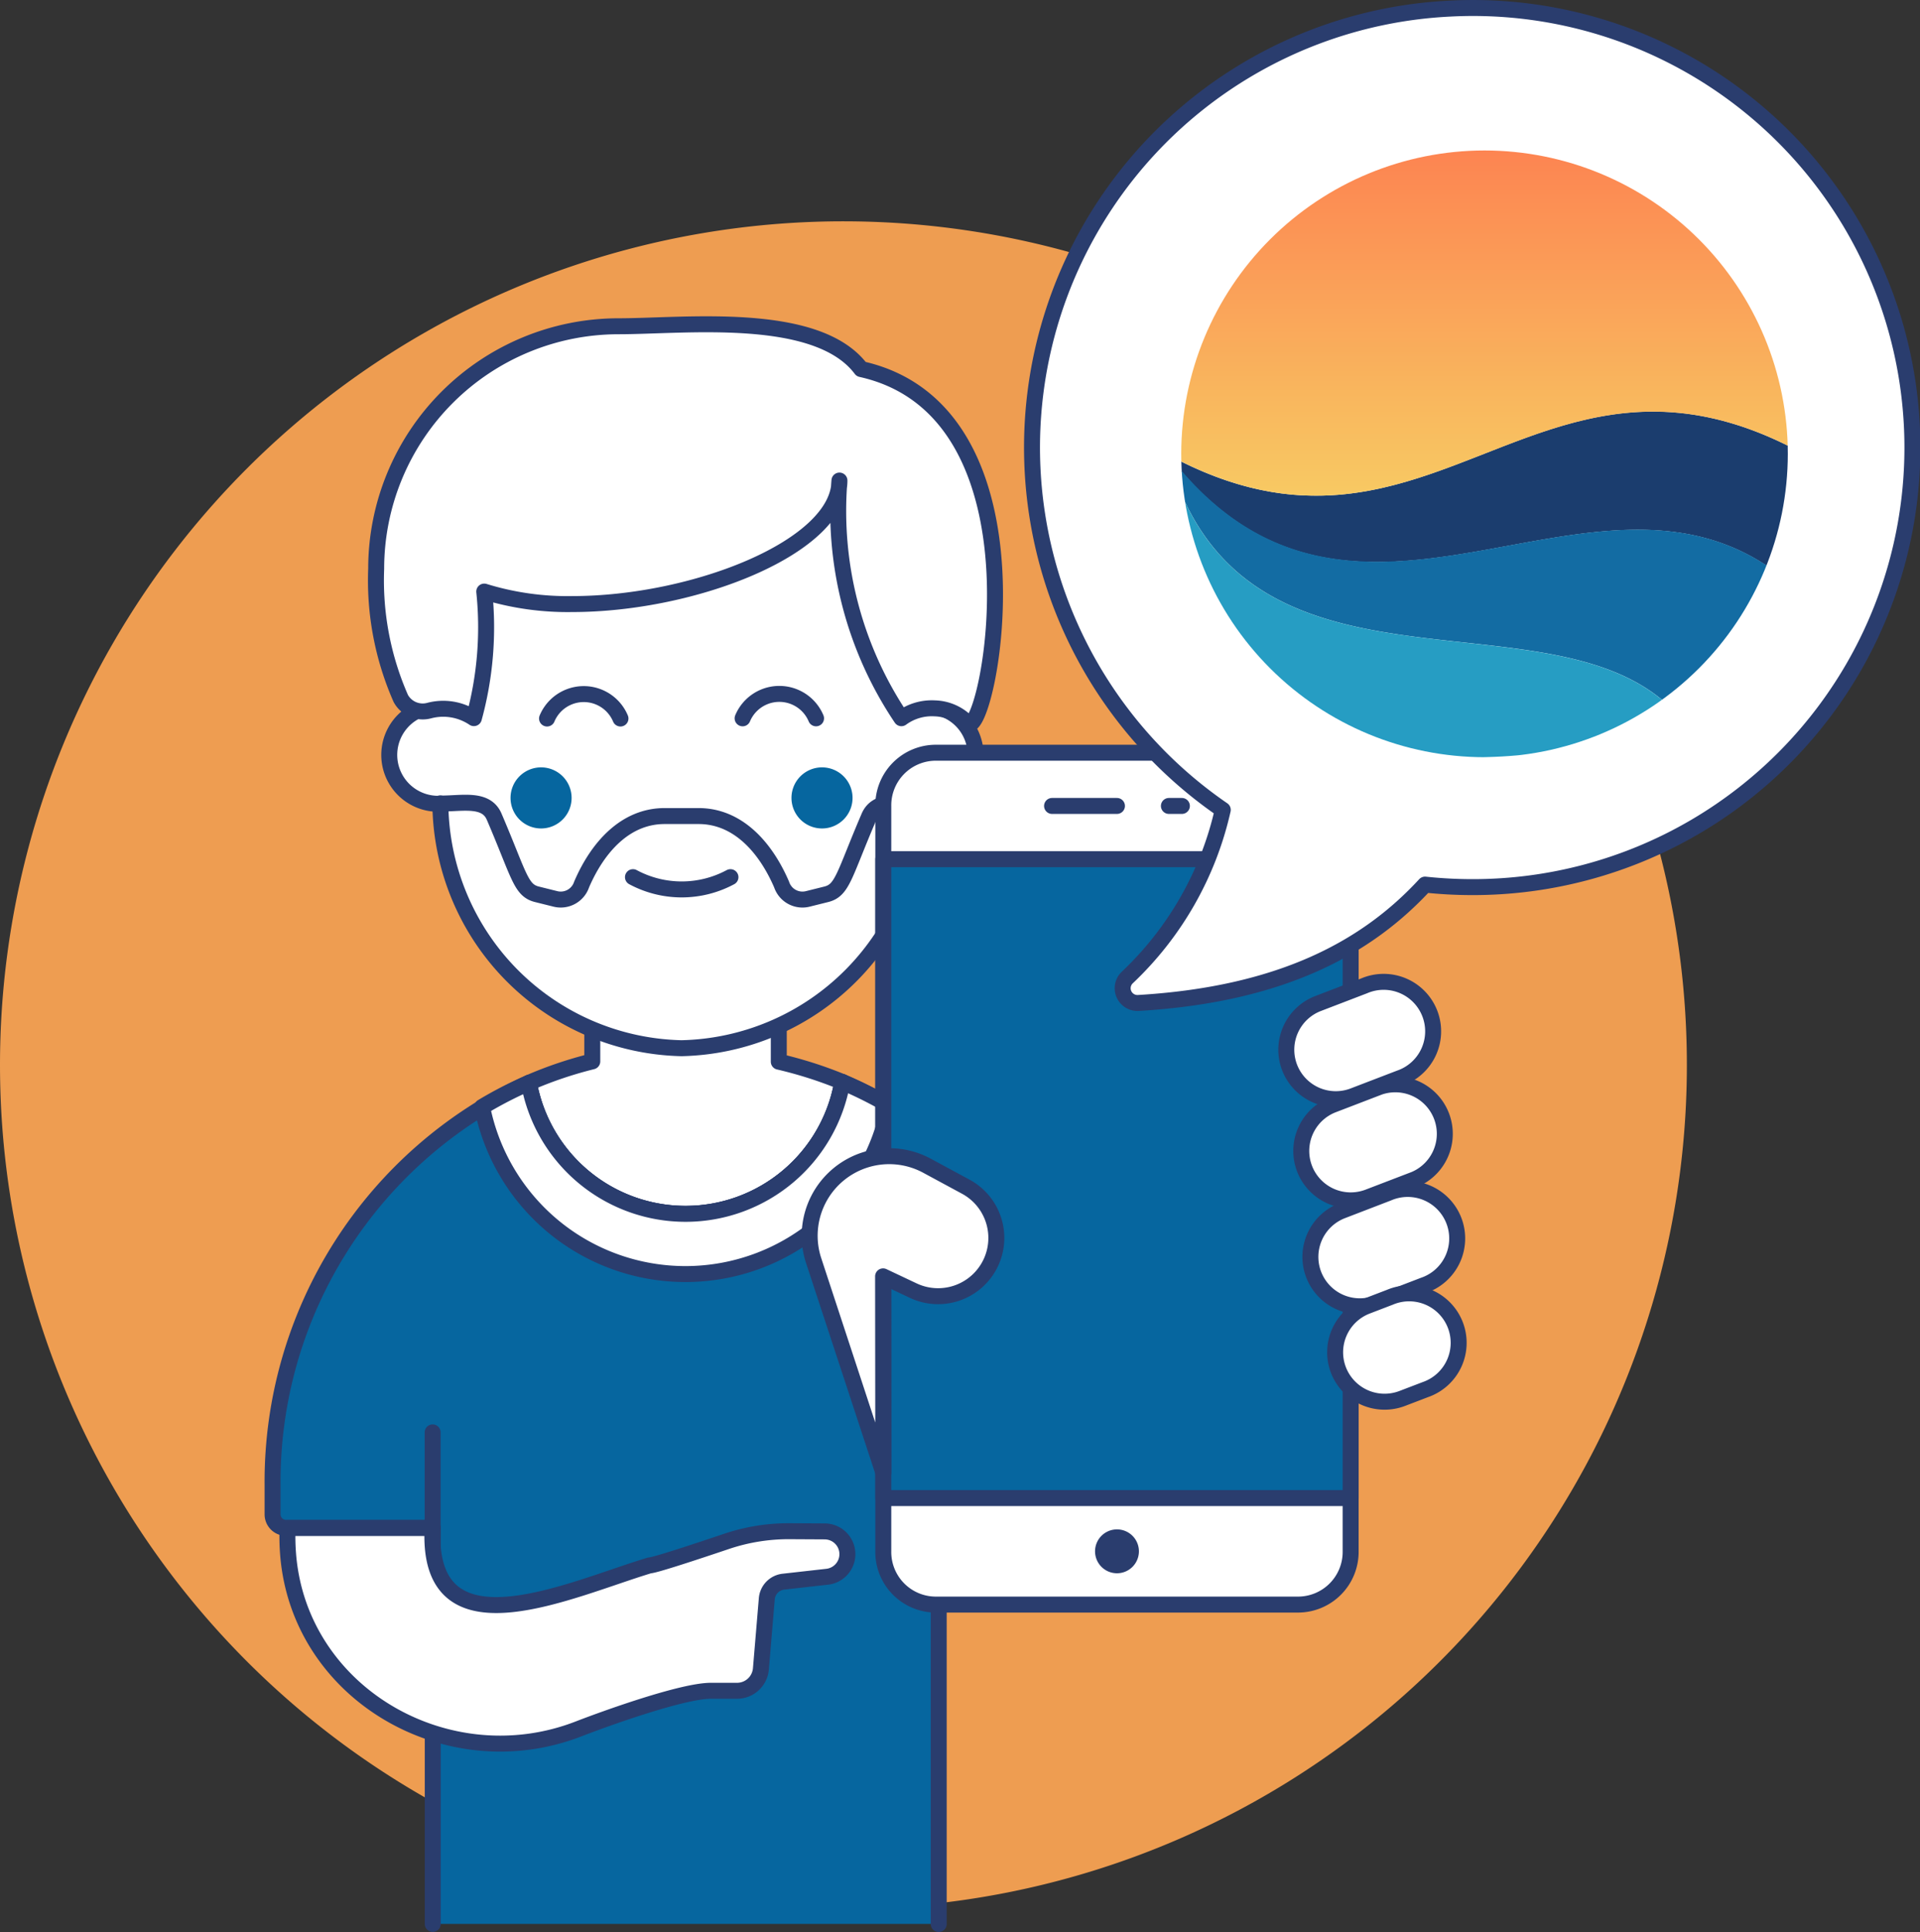 <svg xmlns="http://www.w3.org/2000/svg" xmlns:xlink="http://www.w3.org/1999/xlink" width="120.281" height="121.002" viewBox="0 0 120.281 121.002">
  <rect x="0" y="0" width="120.281" height="121.002" fill="#333333" stroke="none"/>
  <defs>
    <clipPath id="clip-path">
      <path id="Path_6" data-name="Path 6" d="M19-455.827a19.009,19.009,0,0,1,19,19,19.009,19.009,0,0,1-19,19,19.009,19.009,0,0,1-19-19A19.009,19.009,0,0,1,19-455.827Z" transform="translate(0 455.827)" fill="none" clip-rule="evenodd"/>
    </clipPath>
    <clipPath id="clip-path-2">
      <path id="Path_5" data-name="Path 5" d="M29.411-440.37q.011.149.019.3h0l0,0c-.226-.123-.45-.239-.672-.351l-.186-.094q-.3-.148-.592-.285l-.13-.06q-.28-.128-.557-.245l-.252-.106q-.2-.081-.395-.157-.237-.092-.472-.177l-.263-.094c-.131-.046-.261-.089-.391-.131l-.1-.03c-10.21-3.249-16.606,3.9-25.445,4.395H-.055q-.266.014-.536.021l-.081,0q-.271,0-.545,0h-.074q-.275-.005-.554-.02l-.068,0q-.286-.016-.575-.042l-.055-.005q-.3-.028-.6-.068l-.051-.007q-.3-.04-.6-.092l-.05-.009q-.308-.054-.62-.119l-.041-.009q-.322-.069-.649-.151l-.027-.007q-.329-.084-.663-.182l-.029-.009q-.333-.1-.671-.212l-.029-.01q-.343-.116-.691-.247l-.017-.006q-.354-.134-.715-.285l-.013-.006q-.358-.15-.722-.317l-.023-.01q-.363-.167-.733-.353l-.017-.009q-.377-.189-.76-.4h0c3.2,11.789,13.8,10.969,22.492,12.259-8.687-1.289-19.287-.47-22.492-12.258q.006.144.012.285-.015-.339-.027-.693a18.479,18.479,0,0,1,4.3-11.455c3.867-5.321,9.993-7.1,15.655-7.456,5.94-.211,10.674,2.706,13.923,5.863C27.74-449.178,29.009-445.541,29.411-440.37Z" transform="translate(10.284 459.291)" fill="none" clip-rule="evenodd"/>
    </clipPath>
    <linearGradient id="linear-gradient" x1="0.16" y1="0.5" x2="1.656" y2="0.5" gradientUnits="objectBoundingBox">
      <stop offset="0" stop-color="#f5e86c"/>
      <stop offset="0.1" stop-color="#f7d867"/>
      <stop offset="0.2" stop-color="#f8c662"/>
      <stop offset="0.3" stop-color="#f9b55d"/>
      <stop offset="0.4" stop-color="#faa259"/>
      <stop offset="0.5" stop-color="#fc9054"/>
      <stop offset="0.6" stop-color="#fd7d50"/>
      <stop offset="0.7" stop-color="#fe6a4b"/>
      <stop offset="0.8" stop-color="#ff5647"/>
      <stop offset="0.9" stop-color="#ff4243"/>
      <stop offset="1" stop-color="#ff2d3f"/>
    </linearGradient>
  </defs>
  <g id="Group_29" data-name="Group 29" transform="translate(-1531 -2587.576)">
    <g id="Group_28" data-name="Group 28" transform="translate(1526.319 2583.222)">
      <path id="Path_86" data-name="Path 86" d="M4.681,67.807A52.838,52.838,0,1,0,57.519,14.969,52.838,52.838,0,0,0,4.681,67.807Z" transform="translate(0 3.246)" fill="#ee9d51"/>
      <path id="Path_87" data-name="Path 87" d="M45.419,56.24V50.37H33.735v5.852a25.03,25.03,0,0,0-3.971,1.343A9.969,9.969,0,0,0,49.4,57.51,25.938,25.938,0,0,0,45.419,56.24Z" transform="translate(8.05 14.608)" fill="#fff"/>
      <path id="Path_88" data-name="Path 88" d="M53.3,55.777a9.969,9.969,0,0,1-19.632.055,27.452,27.452,0,0,0-16.059,25.2v1.815a.844.844,0,0,0,.834.855h9.2v24.806h31.7V83.71h9.17a.844.844,0,0,0,.835-.855V80.292A26.515,26.515,0,0,0,53.3,55.777Z" transform="translate(4.148 16.343)" fill="#06669f"/>
      <path id="Path_89" data-name="Path 89" d="M45.419,56.24V50.37H33.735v5.852a25.03,25.03,0,0,0-3.971,1.343A9.969,9.969,0,0,0,49.4,57.51,25.938,25.938,0,0,0,45.419,56.24Z" transform="translate(8.05 14.608)" fill="none" stroke="#2a3d6e" stroke-linecap="round" stroke-linejoin="round" stroke-width="1"/>
      <path id="Path_90" data-name="Path 90" d="M25.2,78.374V72.39" transform="translate(6.584 21.675)" fill="none" stroke="#2a3d6e" stroke-linecap="round" stroke-linejoin="round" stroke-width="1"/>
      <path id="Path_91" data-name="Path 91" d="M59.34,108.513V83.71h9.17a.844.844,0,0,0,.835-.855V80.292A26.515,26.515,0,0,0,53.3,55.777a9.969,9.969,0,0,1-19.632.055,27.452,27.452,0,0,0-16.059,25.2v1.815a.844.844,0,0,0,.834.855h9.2v24.806" transform="translate(4.148 16.343)" fill="none" stroke="#2a3d6e" stroke-linecap="round" stroke-linejoin="round" stroke-width="1"/>
      <path id="Path_92" data-name="Path 92" d="M52,77.137l-2.217-.012a12.182,12.182,0,0,0-3.976.642c-1.878.633-4.5,1.5-4.808,1.5-4.888,1.47-13.606,5.619-13.606-1.827v-.514H18.311v.514q0,.575.045,1.137c.695,8.745,10.013,14.1,18.192,10.932,1.666-.645,6.5-2.39,8.29-2.39h1.655a1.5,1.5,0,0,0,1.482-1.374l.369-4.39a1.177,1.177,0,0,1,1.04-1.07l2.774-.312A1.424,1.424,0,0,0,52,77.138Z" transform="translate(4.374 23.13)" fill="#fff" stroke="#2a3d6e" stroke-linecap="round" stroke-linejoin="round" stroke-width="1"/>
      <path id="Path_93" data-name="Path 93" d="M27.55,57.34a25.169,25.169,0,0,1,2.926-1.507,9.969,9.969,0,0,0,19.632-.055,25.6,25.6,0,0,1,2.932,1.464,12.984,12.984,0,0,1-25.494.1Z" transform="translate(7.338 16.343)" fill="#fff" stroke="#2a3d6e" stroke-linecap="round" stroke-linejoin="round" stroke-width="1"/>
      <path id="Path_94" data-name="Path 94" d="M49.2,72.39v5.984" transform="translate(14.289 21.675)" fill="none" stroke="#2a3d6e" stroke-linecap="round" stroke-linejoin="round" stroke-width="1"/>
      <path id="Path_95" data-name="Path 95" d="M56.77,42.6V38.773a15.3,15.3,0,1,0-30.609,0V42.6a3.061,3.061,0,0,0,0,6.121c.065,0,.124-.015.188-.018a15.285,15.285,0,0,0,30.234,0c.063,0,.124.018.188.018a3.061,3.061,0,1,0,0-6.121Z" transform="translate(5.911 5.974)" fill="#fff" stroke="#2a3d6e" stroke-linecap="round" stroke-linejoin="round" stroke-width="1"/>
      <path id="Path_96" data-name="Path 96" d="M28.893,42.773a1.913,1.913,0,1,0,1.913-1.913A1.913,1.913,0,0,0,28.893,42.773Z" transform="translate(7.771 11.555)" fill="#06669f"/>
      <path id="Path_97" data-name="Path 97" d="M42.217,42.773A1.913,1.913,0,1,0,44.13,40.86a1.913,1.913,0,0,0-1.913,1.913Z" transform="translate(12.047 11.555)" fill="#06669f"/>
      <path id="Path_98" data-name="Path 98" d="M35.226,38.916a2.494,2.494,0,0,0-4.6,0" transform="translate(8.325 10.439)" fill="none" stroke="#2a3d6e" stroke-linecap="round" stroke-linejoin="round" stroke-width="1"/>
      <path id="Path_99" data-name="Path 99" d="M44.5,38.907a2.494,2.494,0,0,0-4.6,0" transform="translate(11.303 10.436)" fill="none" stroke="#2a3d6e" stroke-linecap="round" stroke-linejoin="round" stroke-width="1"/>
      <path id="Path_100" data-name="Path 100" d="M52.419,43.413c-1.573,3.671-1.653,4.6-2.674,4.857l-1.16.289a1.376,1.376,0,0,1-1.641-.9c-1.013-2.349-2.753-4.289-5.2-4.289H39.614c-2.45,0-4.191,1.94-5.2,4.289a1.378,1.378,0,0,1-1.641.9l-1.161-.289c-1.021-.255-1.1-1.189-2.674-4.857-.511-1.2-2.014-.816-3.372-.827A15.455,15.455,0,0,0,40.671,57.91,15.455,15.455,0,0,0,55.788,42.587C54.435,42.6,52.932,42.224,52.419,43.413Z" transform="translate(6.702 12.094)" fill="#fff" stroke="#2a3d6e" stroke-linecap="round" stroke-linejoin="round" stroke-width="1"/>
      <path id="Path_101" data-name="Path 101" d="M25.839,44.048a1.565,1.565,0,0,1-1.77-.757,18.345,18.345,0,0,1-1.544-8.125A15.191,15.191,0,0,1,37.715,19.975c4.144,0,12.431-1,15.191,2.683,12.125,2.689,7.9,23.412,6.665,22.173a2.913,2.913,0,0,0-2.055-.925,3.223,3.223,0,0,0-2.087.617,23.255,23.255,0,0,1-3.882-14.884c0,4.146-9.078,7.735-16.74,7.735a17.691,17.691,0,0,1-5.511-.782,21.5,21.5,0,0,1-.65,7.926,3.446,3.446,0,0,0-2.807-.47Z" transform="translate(5.722 4.813)" fill="#fff"/>
      <path id="Path_102" data-name="Path 102" d="M34.7,46.065a6.451,6.451,0,0,0,6.107,0" transform="translate(9.634 13.226)" fill="none" stroke="#2a3d6e" stroke-linecap="round" stroke-linejoin="round" stroke-width="1"/>
      <path id="Path_103" data-name="Path 103" d="M25.839,44.048a1.565,1.565,0,0,1-1.77-.757,18.345,18.345,0,0,1-1.544-8.125A15.191,15.191,0,0,1,37.715,19.975c4.144,0,12.431-1,15.191,2.683,12.125,2.689,7.9,23.412,6.665,22.173a2.913,2.913,0,0,0-2.055-.925,3.223,3.223,0,0,0-2.087.617,23.255,23.255,0,0,1-3.882-14.884c0,4.146-9.078,7.735-16.74,7.735a17.691,17.691,0,0,1-5.511-.782,21.5,21.5,0,0,1-.65,7.926,3.446,3.446,0,0,0-2.807-.47Z" transform="translate(5.722 4.813)" fill="none" stroke="#2a3d6e" stroke-linecap="round" stroke-linejoin="round" stroke-width="1"/>
      <path id="Path_104" data-name="Path 104" d="M75.85,90.183A3.3,3.3,0,0,1,72.6,93.518H49.825a3.294,3.294,0,0,1-3.253-3.334V43.5a3.293,3.293,0,0,1,3.252-3.334H72.6A3.294,3.294,0,0,1,75.85,43.5Z" transform="translate(13.444 11.332)" fill="#fff" stroke="#2a3d6e" stroke-linecap="round" stroke-linejoin="round" stroke-width="1"/>
      <path id="Path_105" data-name="Path 105" d="M46.571,45.213H75.85V85.227H46.571Z" transform="translate(13.444 12.952)" fill="#06669f"/>
      <path id="Path_106" data-name="Path 106" d="M46.571,45.213H75.85V85.227H46.571Z" transform="translate(13.444 12.952)" fill="none" stroke="#2a3d6e" stroke-linecap="round" stroke-linejoin="round" stroke-width="1"/>
      <path id="Path_107" data-name="Path 107" d="M54.575,42.689h4.066" transform="translate(16.013 12.142)" fill="none" stroke="#2a3d6e" stroke-linecap="round" stroke-linejoin="round" stroke-width="1"/>
      <path id="Path_108" data-name="Path 108" d="M60.116,42.689h.814" transform="translate(17.792 12.142)" fill="none" stroke="#2a3d6e" stroke-linecap="round" stroke-linejoin="round" stroke-width="1"/>
      <path id="Path_109" data-name="Path 109" d="M58.959,77.392a1.374,1.374,0,1,1-1.943,0A1.374,1.374,0,0,1,58.959,77.392Z" transform="translate(16.668 23.151)" fill="#2a3d6e"/>
      <path id="Path_110" data-name="Path 110" d="M66.6,61.177a3.1,3.1,0,0,0,4,1.783l2.892-1.108a3.1,3.1,0,0,0-2.218-5.786l-2.893,1.11A3.1,3.1,0,0,0,66.6,61.177Z" transform="translate(19.806 16.37)" fill="#fff" stroke="#2a3d6e" stroke-linecap="round" stroke-linejoin="round" stroke-width="1"/>
      <path id="Path_111" data-name="Path 111" d="M65.89,56.379a3.1,3.1,0,0,0,4,1.783l2.893-1.11a3.1,3.1,0,1,0-2.218-5.785l-2.893,1.11A3.1,3.1,0,0,0,65.89,56.379Z" transform="translate(19.579 14.83)" fill="#fff" stroke="#2a3d6e" stroke-linecap="round" stroke-linejoin="round" stroke-width="1"/>
      <path id="Path_112" data-name="Path 112" d="M67.032,66.2a3.1,3.1,0,0,0,4,1.783l2.892-1.11a3.1,3.1,0,1,0-2.218-5.785L68.815,62.2A3.1,3.1,0,0,0,67.032,66.2Z" transform="translate(19.945 17.981)" fill="#fff" stroke="#2a3d6e" stroke-linecap="round" stroke-linejoin="round" stroke-width="1"/>
      <path id="Path_113" data-name="Path 113" d="M68.205,70.589a3.1,3.1,0,0,0,4,1.783l1.446-.553a3.1,3.1,0,1,0-2.218-5.786l-1.446.555A3.1,3.1,0,0,0,68.205,70.589Z" transform="translate(20.322 19.568)" fill="#fff" stroke="#2a3d6e" stroke-linecap="round" stroke-linejoin="round" stroke-width="1"/>
      <path id="Path_114" data-name="Path 114" d="M47.68,66.823l1.889.892a3.648,3.648,0,0,0,3.294-6.507l-2.432-1.314a4.983,4.983,0,0,0-7.1,5.944L47.693,79.11Z" transform="translate(12.323 17.471)" fill="#fff" stroke="#2a3d6e" stroke-linecap="round" stroke-linejoin="round" stroke-width="1"/>
      <path id="Path_115" data-name="Path 115" d="M79.825,4.892a27.523,27.523,0,0,0-14.25,50.185,20.711,20.711,0,0,1-5.992,10.509.925.925,0,0,0,.7,1.585c9.062-.535,14.388-3.532,17.965-7.413a27.871,27.871,0,0,0,2.906.157A27.53,27.53,0,1,0,79.825,4.892Z" transform="translate(15.708 0)" fill="#fff"/>
      <path id="Path_116" data-name="Path 116" d="M79.825,4.892a27.523,27.523,0,0,0-14.25,50.185,20.711,20.711,0,0,1-5.992,10.509.925.925,0,0,0,.7,1.585c9.062-.535,14.388-3.532,17.965-7.413a27.871,27.871,0,0,0,2.906.157A27.53,27.53,0,1,0,79.825,4.892Z" transform="translate(15.708 0)" fill="none" stroke="#2a3d6e" stroke-linecap="round" stroke-linejoin="round" stroke-width="1"/>
    </g>
    <g id="Group_10" data-name="Group 10" transform="translate(1605 3052.827)">
      <g id="Group_3" data-name="Group 3" transform="translate(0 -455.827)" clip-path="url(#clip-path)">
        <path id="Path_1" data-name="Path 1" d="M29.6-257.13a14.9,14.9,0,0,1-1.474,7.574v0c-11.724-8.789-26.612,7.711-38.227-7.459,16.538,8.975,23.161-9.088,39.7-.112" transform="translate(9.253 276.058)" fill="#1b3d6e" fill-rule="evenodd"/>
        <path id="Path_2" data-name="Path 2" d="M28.119-220.253a29.131,29.131,0,0,1-2.879,4.46,28.87,28.87,0,0,1-4.095,3.7c-8.019-7.223-26.782.774-31.249-15.607v0l0-.008v0h0v-.03l.014.007c11.615,15.17,26.49-1.312,38.214,7.477" transform="translate(9.267 246.752)" fill="#136ca3" fill-rule="evenodd"/>
        <path id="Path_3" data-name="Path 3" d="M21.159-211.819c-2.493,1.76-5.938,3.209-11.3,3.334-7.673.3-11.417-2.976-14.572-5.832-4.033-4.332-5.138-6.906-5.385-13.122h0c4.459,16.4,23.233,8.4,31.254,15.623Z" transform="translate(9.257 246.479)" fill="#269dc3" fill-rule="evenodd"/>
        <g id="Group_2" data-name="Group 2" transform="translate(-0.857 -0.289)" clip-path="url(#clip-path-2)">
          <g id="Group_1" data-name="Group 1" transform="translate(0.857 38.289) rotate(-90)">
            <path id="Path_4" data-name="Path 4" d="M38,0V38H0V0Z" transform="translate(0)" fill="url(#linear-gradient)"/>
          </g>
        </g>
      </g>
    </g>
  </g>
</svg>
